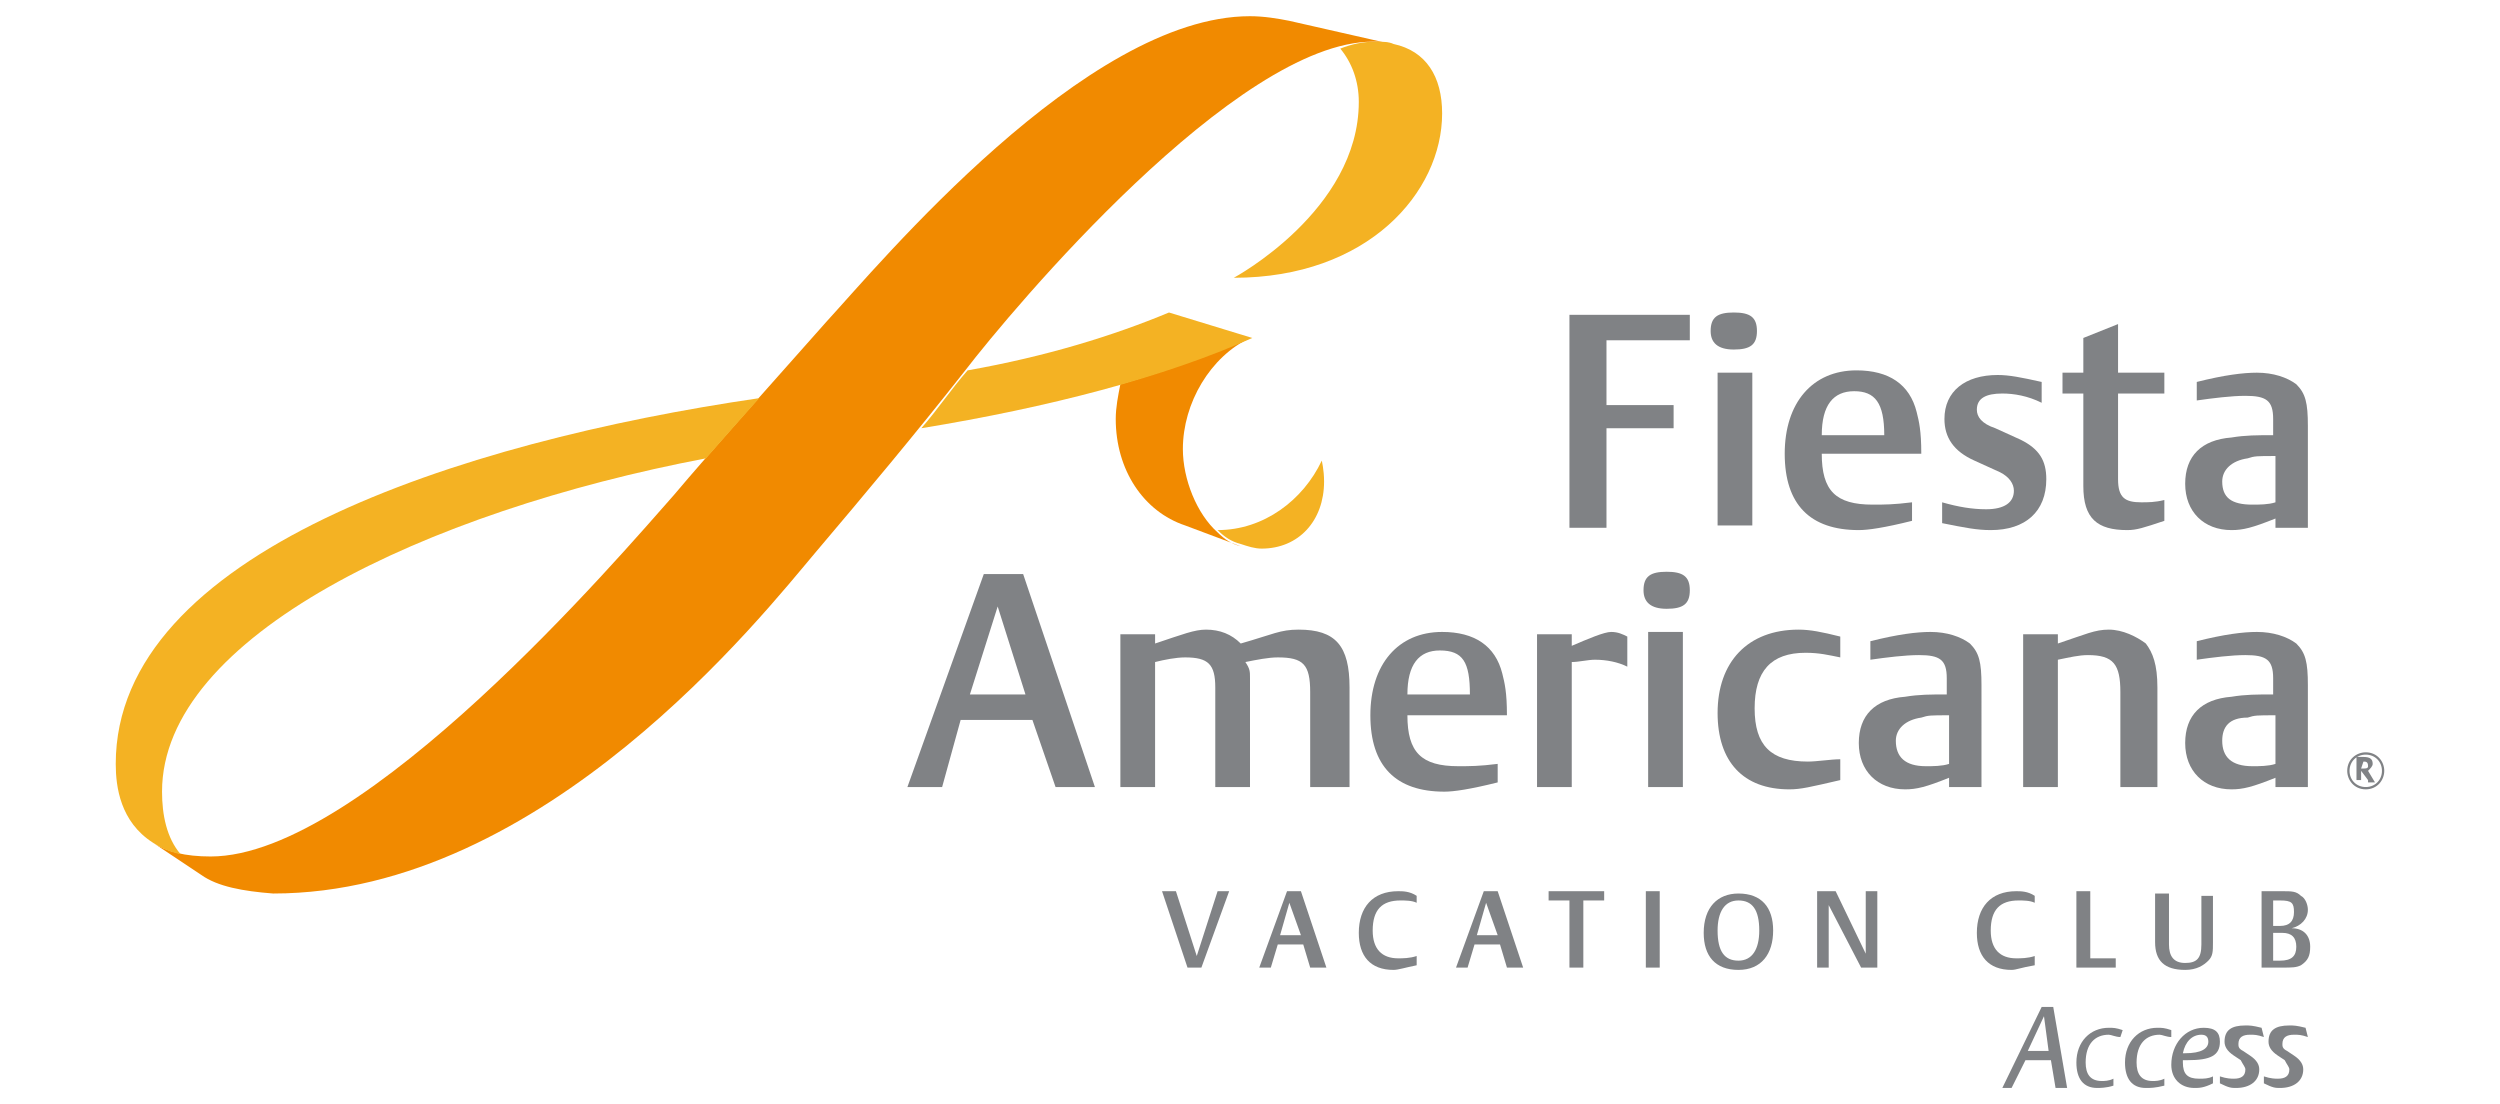 <?xml version="1.0" encoding="utf-8"?>
<!-- Generator: Adobe Illustrator 26.5.0, SVG Export Plug-In . SVG Version: 6.00 Build 0)  -->
<svg version="1.1" id="Layer_1" xmlns="http://www.w3.org/2000/svg" xmlns:xlink="http://www.w3.org/1999/xlink" x="0px" y="0px"
	 viewBox="0 0 108 47.7" style="enable-background:new 0 0 108 47.7;" xml:space="preserve">
<style type="text/css">
	.st0{fill:#808285;}
	.st1{fill:#F18A00;}
	.st2{fill:#F4B223;}
</style>
<g>
	<polygon class="st0" points="69.4,14.7 69.4,17.5 72.3,17.5 72.3,18.5 69.4,18.5 69.4,22.8 67.8,22.8 67.8,13.6 73,13.6 73,14.7 	
		"/>
	<path class="st0" d="M74.9,15.1c-0.7,0-1-0.3-1-0.8c0-0.6,0.3-0.8,1-0.8c0.7,0,1,0.2,1,0.8C75.9,14.9,75.6,15.1,74.9,15.1
		 M74.2,16.1h1.5v6.6h-1.5V16.1z"/>
	<path class="st0" d="M78.7,19.6c0,1.6,0.6,2.2,2.2,2.2c0.5,0,0.9,0,1.7-0.1v0.8c-1.2,0.3-1.9,0.4-2.3,0.4c-2.1,0-3.2-1.1-3.2-3.3
		c0-2.2,1.2-3.6,3.1-3.6c1.4,0,2.3,0.6,2.6,1.8c0.1,0.4,0.2,0.8,0.2,1.8H78.7z M80.1,16.9c-0.9,0-1.4,0.6-1.4,1.9h2.7
		C81.4,17.4,81,16.9,80.1,16.9"/>
	<path class="st0" d="M86,22.9c-0.6,0-1.1-0.1-2.1-0.3v-0.9c0.7,0.2,1.3,0.3,1.9,0.3c0.8,0,1.2-0.3,1.2-0.8c0-0.3-0.2-0.6-0.6-0.8
		l-1.1-0.5c-0.9-0.4-1.3-1-1.3-1.8c0-1.2,0.9-1.9,2.3-1.9c0.5,0,1,0.1,1.9,0.3v0.9C87.6,17.1,87,17,86.5,17c-0.7,0-1.1,0.2-1.1,0.7
		c0,0.3,0.2,0.6,0.8,0.8l1.1,0.5c0.8,0.4,1.1,0.9,1.1,1.7C88.4,22.1,87.5,22.9,86,22.9"/>
	<path class="st0" d="M91.9,22.9c-1.3,0-1.9-0.5-1.9-1.9V17h-0.9v-0.9H90v-1.5l1.5-0.6v2.1h2V17h-2v3.7c0,0.8,0.3,1,1,1
		c0.3,0,0.6,0,1-0.1v0.9C92.6,22.8,92.3,22.9,91.9,22.9"/>
	<path class="st0" d="M98.3,22.8v-0.4c-1,0.4-1.4,0.5-1.9,0.5c-1.2,0-2-0.8-2-2c0-1.2,0.7-1.9,2-2c0.6-0.1,1.1-0.1,1.8-0.1v-0.7
		c0-0.8-0.3-1-1.2-1c-0.6,0-1.4,0.1-2.1,0.2v-0.8c1.2-0.3,2-0.4,2.6-0.4c0.7,0,1.3,0.2,1.7,0.5c0.4,0.4,0.5,0.8,0.5,1.8v4.4H98.3z
		 M98.3,19.7c-0.8,0-0.9,0-1.2,0.1c-0.7,0.1-1.1,0.5-1.1,1c0,0.7,0.4,1,1.3,1c0.3,0,0.7,0,1-0.1V19.7z"/>
	<path class="st0" d="M45.6,34l-1-2.9h-3.1L40.7,34h-1.5l3.3-9.2h1.7l3.1,9.2H45.6z M43.1,26.2L41.9,30h2.4L43.1,26.2z"/>
	<path class="st0" d="M60.8,30.9c0,1.6,0.6,2.2,2.2,2.2c0.5,0,0.9,0,1.7-0.1v0.8c-1.2,0.3-1.9,0.4-2.3,0.4c-2.1,0-3.2-1.1-3.2-3.3
		c0-2.2,1.2-3.6,3.1-3.6c1.4,0,2.3,0.6,2.6,1.8c0.1,0.4,0.2,0.8,0.2,1.8H60.8z M62.2,28.1c-0.9,0-1.4,0.6-1.4,1.9h2.7
		C63.5,28.6,63.2,28.1,62.2,28.1"/>
	<path class="st0" d="M68.9,28.5c-0.3,0-0.7,0.1-1,0.1V34h-1.5v-6.6h1.5v0.5c0.7-0.3,1.4-0.6,1.7-0.6c0.3,0,0.5,0.1,0.7,0.2v1.3
		C69.9,28.6,69.4,28.5,68.9,28.5"/>
	<path class="st0" d="M72,26.3c-0.7,0-1-0.3-1-0.8c0-0.6,0.3-0.8,1-0.8c0.7,0,1,0.2,1,0.8C73,26.1,72.7,26.3,72,26.3 M71.2,27.3h1.5
		V34h-1.5V27.3z"/>
	<path class="st0" d="M77.3,34.1c-2,0-3.1-1.2-3.1-3.3c0-2.2,1.3-3.6,3.5-3.6c0.5,0,1,0.1,1.8,0.3v0.9c-0.5-0.1-0.9-0.2-1.5-0.2
		c-1.5,0-2.2,0.8-2.2,2.4c0,1.6,0.7,2.3,2.3,2.3c0.4,0,1-0.1,1.4-0.1v0.9C78.2,34,77.8,34.1,77.3,34.1"/>
	<path class="st0" d="M84.2,34v-0.4c-1,0.4-1.4,0.5-1.9,0.5c-1.2,0-2-0.8-2-2c0-1.2,0.7-1.9,2-2c0.6-0.1,1.1-0.1,1.8-0.1v-0.7
		c0-0.8-0.3-1-1.2-1c-0.6,0-1.4,0.1-2.1,0.2v-0.8c1.2-0.3,2-0.4,2.6-0.4c0.7,0,1.3,0.2,1.7,0.5c0.4,0.4,0.5,0.8,0.5,1.8V34H84.2z
		 M84.2,30.9c-0.8,0-0.9,0-1.2,0.1c-0.7,0.1-1.1,0.5-1.1,1c0,0.7,0.4,1.1,1.3,1.1c0.3,0,0.7,0,1-0.1V30.9z"/>
	<path class="st0" d="M91.6,34v-4.1c0-1.2-0.3-1.6-1.4-1.6c-0.4,0-0.8,0.1-1.3,0.2V34h-1.5v-6.6h1.5v0.4c1.2-0.4,1.6-0.6,2.2-0.6
		c0.6,0,1.2,0.3,1.6,0.6c0.3,0.4,0.5,0.9,0.5,1.9V34H91.6z"/>
	<path class="st0" d="M98.3,34v-0.4c-1,0.4-1.4,0.5-1.9,0.5c-1.2,0-2-0.8-2-2c0-1.2,0.7-1.9,2-2c0.6-0.1,1.1-0.1,1.8-0.1v-0.7
		c0-0.8-0.3-1-1.2-1c-0.6,0-1.4,0.1-2.1,0.2v-0.8c1.2-0.3,2-0.4,2.6-0.4c0.7,0,1.3,0.2,1.7,0.5c0.4,0.4,0.5,0.8,0.5,1.8V34H98.3z
		 M98.3,30.9c-0.8,0-0.9,0-1.2,0.1C96.3,31,96,31.4,96,32c0,0.7,0.4,1.1,1.3,1.1c0.3,0,0.7,0,1-0.1V30.9z"/>
	<path class="st0" d="M102.2,34.1c-0.5,0-0.8-0.4-0.8-0.8c0-0.5,0.4-0.8,0.8-0.8c0.5,0,0.8,0.4,0.8,0.8
		C103,33.7,102.7,34.1,102.2,34.1 M102.2,32.6c-0.4,0-0.7,0.3-0.7,0.7s0.3,0.7,0.7,0.7c0.4,0,0.7-0.3,0.7-0.7
		C102.9,32.9,102.6,32.6,102.2,32.6 M102.3,33.7l-0.3-0.4h0v0.4h-0.2v-1h0.3c0.3,0,0.4,0.1,0.4,0.3c0,0.1-0.1,0.2-0.2,0.3l0.3,0.5
		H102.3z M102.1,32.9L102.1,32.9l-0.1,0.3h0.1c0.1,0,0.2,0,0.2-0.1C102.3,32.9,102.2,32.9,102.1,32.9"/>
	<path class="st0" d="M56.6,34v-4.1c0-1.2-0.3-1.5-1.4-1.5c-0.4,0-0.9,0.1-1.4,0.2C54,28.9,54,29,54,29.3V34h-1.5v-4.3
		c0-1-0.3-1.3-1.3-1.3c-0.4,0-0.9,0.1-1.3,0.2V34h-1.5v-6.6h1.5v0.4c1.2-0.4,1.7-0.6,2.2-0.6c0.6,0,1.1,0.2,1.5,0.6
		c1.4-0.4,1.7-0.6,2.5-0.6c1.6,0,2.2,0.7,2.2,2.5V34H56.6z"/>
	<path class="st1" d="M53.6,23.6c-0.4-0.1-0.7-0.3-1-0.6c-0.9-0.8-1.5-2.3-1.5-3.6c0-2,1.2-4,2.9-4.8c-1.7,0.7-3.5,1.4-5.6,2
		c-0.1,0.5-0.2,1-0.2,1.5c0,2.2,1.2,4,3,4.6L53.6,23.6z"/>
	<path class="st1" d="M8.7,37.8l-2.1-1.4C7.2,36.8,8,37,9.1,37c6.6,0,17.7-13,20-15.6c1.6-1.9,4.3-4.9,6.6-7.5
		C38,11.4,46.9,0.7,54,0.7c0.6,0,1.2,0.1,1.7,0.2l4.4,1c-0.3-0.1-0.5-0.1-0.8-0.1c-5.9,0-15.6,11.6-17.6,14.2
		c-2.2,2.8-4.3,5.3-6.5,7.9c-2.2,2.6-11.7,14.7-23.4,14.7C10.5,38.5,9.4,38.3,8.7,37.8"/>
	<path class="st2" d="M41.8,16c-0.7,0.8-1.3,1.7-2,2.5c5.5-0.9,10.5-2.2,14.3-3.9l-3.6-1.1C48.1,14.5,45.2,15.4,41.8,16"/>
	<path class="st2" d="M52.6,22.9c2,0,3.7-1.3,4.5-3c0,0,0.1,0.4,0.1,0.9c0,1.7-1.1,2.9-2.7,2.9c-0.3,0-0.6-0.1-0.9-0.2
		C53.2,23.4,52.9,23.2,52.6,22.9"/>
	<path class="st2" d="M59.4,1.8c0.3,0,0.6,0,0.8,0.1c1.4,0.3,2.1,1.4,2.1,3c0,3.4-3.2,7.1-9,7.1c0,0,5.4-2.9,5.4-7.6
		c0-0.9-0.3-1.7-0.8-2.3C58.4,1.9,58.9,1.8,59.4,1.8"/>
	<path class="st2" d="M6.6,36.4c0.3,0.2,0.7,0.4,1.2,0.5C7.2,36.2,7,35.2,7,34.2c0-6.7,11.4-12.1,23.5-14.4c0.7-0.8,1.5-1.7,2.3-2.6
		C19.8,19.1,5,23.9,5,33C5,34,5.2,35.5,6.6,36.4"/>
	<polygon class="st0" points="51.9,41.8 51.3,41.8 50.2,38.5 50.8,38.5 51.7,41.3 52.6,38.5 53.1,38.5 	"/>
	<path class="st0" d="M55.7,39l-0.4,1.4h0.9L55.7,39z M56.6,41.8l-0.3-1h-1.1l-0.3,1h-0.5l1.2-3.3h0.6l1.1,3.3H56.6z"/>
	<path class="st0" d="M60.2,41.9c-1,0-1.5-0.6-1.5-1.6c0-1.1,0.6-1.8,1.7-1.8c0.2,0,0.5,0,0.8,0.2V39c-0.2-0.1-0.5-0.1-0.7-0.1
		c-0.8,0-1.2,0.4-1.2,1.3c0,0.8,0.4,1.2,1.1,1.2c0.2,0,0.5,0,0.8-0.1v0.4C60.7,41.8,60.4,41.9,60.2,41.9"/>
	<path class="st0" d="M64.2,39l-0.4,1.4h0.9L64.2,39z M65.1,41.8l-0.3-1h-1.1l-0.3,1h-0.5l1.2-3.3h0.6l1.1,3.3H65.1z"/>
	<polygon class="st0" points="68.4,38.9 68.4,41.8 67.8,41.8 67.8,38.9 66.9,38.9 66.9,38.5 69.3,38.5 69.3,38.9 	"/>
	<rect x="71.1" y="38.5" class="st0" width="0.6" height="3.3"/>
	<path class="st0" d="M75.1,38.9c-0.6,0-0.9,0.5-0.9,1.3c0,0.9,0.3,1.3,0.9,1.3c0.6,0,0.9-0.5,0.9-1.3C76,39.3,75.7,38.9,75.1,38.9
		 M75.1,41.9c-1,0-1.5-0.6-1.5-1.6c0-1.1,0.6-1.7,1.5-1.7c1,0,1.5,0.6,1.5,1.6C76.6,41.2,76.1,41.9,75.1,41.9"/>
	<polygon class="st0" points="80.4,41.8 79,39.1 79,41.8 78.5,41.8 78.5,38.5 79.3,38.5 80.6,41.2 80.6,38.5 81.1,38.5 81.1,41.8 	
		"/>
	<path class="st0" d="M86.9,41.9c-1,0-1.5-0.6-1.5-1.6c0-1.1,0.6-1.8,1.7-1.8c0.2,0,0.5,0,0.8,0.2V39c-0.2-0.1-0.5-0.1-0.7-0.1
		c-0.8,0-1.2,0.4-1.2,1.3c0,0.8,0.4,1.2,1.1,1.2c0.2,0,0.5,0,0.8-0.1v0.4C87.3,41.8,87.1,41.9,86.9,41.9"/>
	<polygon class="st0" points="89.7,41.8 89.7,38.5 90.3,38.5 90.3,41.4 91.4,41.4 91.4,41.8 	"/>
	<path class="st0" d="M95.4,41.5c-0.2,0.2-0.5,0.4-1,0.4c-0.9,0-1.3-0.4-1.3-1.2v-2.1h0.6v2.2c0,0.5,0.2,0.8,0.7,0.8
		c0.5,0,0.7-0.2,0.7-0.8v-2.1h0.5v2C95.6,41.1,95.6,41.3,95.4,41.5"/>
	<path class="st0" d="M98.6,40.3h-0.4v1.2h0.3c0.5,0,0.7-0.2,0.7-0.6C99.2,40.5,99,40.3,98.6,40.3 M98.5,38.9h-0.3v1.1h0.3
		c0.4,0,0.6-0.2,0.6-0.6C99.1,39,99,38.9,98.5,38.9 M99.4,41.7c-0.2,0.1-0.4,0.1-0.8,0.1h-0.9v-3.3h0.9c0.4,0,0.6,0,0.8,0.2
		c0.2,0.1,0.3,0.4,0.3,0.6c0,0.4-0.3,0.7-0.7,0.8c0.5,0,0.8,0.3,0.8,0.8C99.8,41.3,99.7,41.5,99.4,41.7"/>
	<path class="st0" d="M88.8,47l-0.2-1.2h-1.1L86.9,47h-0.4l1.7-3.5h0.5l0.6,3.5H88.8z M88.3,43.9l-0.7,1.5h0.9L88.3,43.9z"/>
	<path class="st0" d="M91.6,44.8c-0.2,0-0.4-0.1-0.5-0.1c-0.6,0-1,0.4-1,1.2c0,0.5,0.2,0.8,0.7,0.8c0.1,0,0.3,0,0.5-0.1l0,0.3
		C91,47,90.7,47,90.6,47c-0.6,0-0.9-0.4-0.9-1.1c0-0.9,0.6-1.5,1.4-1.5c0.2,0,0.3,0,0.6,0.1L91.6,44.8z"/>
	<path class="st0" d="M93.8,44.8c-0.2,0-0.4-0.1-0.5-0.1c-0.6,0-1,0.4-1,1.2c0,0.5,0.2,0.8,0.7,0.8c0.1,0,0.3,0,0.5-0.1l0,0.3
		C93.1,47,92.9,47,92.7,47c-0.6,0-0.9-0.4-0.9-1.1c0-0.9,0.6-1.5,1.4-1.5c0.2,0,0.3,0,0.6,0.1L93.8,44.8z"/>
	<path class="st0" d="M94.5,45.8h-0.2c0,0,0,0.1,0,0.1c0,0.5,0.2,0.7,0.7,0.7c0.2,0,0.4,0,0.6-0.1l0,0.3C95.2,47,95,47,94.8,47
		c-0.6,0-1-0.4-1-1c0-0.9,0.6-1.6,1.4-1.6c0.5,0,0.7,0.2,0.7,0.6C95.9,45.6,95.5,45.8,94.5,45.8 M95.1,44.7c-0.4,0-0.7,0.3-0.8,0.8
		h0.1c0.7,0,1-0.2,1-0.5C95.4,44.8,95.3,44.7,95.1,44.7"/>
	<path class="st0" d="M97.8,44.8c-0.3-0.1-0.4-0.1-0.6-0.1c-0.3,0-0.5,0.1-0.5,0.4c0,0.1,0,0.2,0.2,0.3l0.3,0.2
		c0.3,0.2,0.4,0.4,0.4,0.6c0,0.5-0.4,0.8-1,0.8c-0.2,0-0.3,0-0.7-0.2l0-0.3c0.3,0.1,0.5,0.1,0.6,0.1c0.3,0,0.5-0.1,0.5-0.4
		c0-0.1-0.1-0.2-0.2-0.4l-0.3-0.2c-0.3-0.2-0.4-0.4-0.4-0.6c0-0.5,0.3-0.7,0.9-0.7c0.2,0,0.3,0,0.7,0.1L97.8,44.8z"/>
	<path class="st0" d="M99.7,44.8c-0.3-0.1-0.4-0.1-0.6-0.1c-0.3,0-0.5,0.1-0.5,0.4c0,0.1,0,0.2,0.2,0.3l0.3,0.2
		c0.3,0.2,0.4,0.4,0.4,0.6c0,0.5-0.4,0.8-1,0.8c-0.2,0-0.3,0-0.7-0.2l0-0.3c0.3,0.1,0.5,0.1,0.6,0.1c0.3,0,0.5-0.1,0.5-0.4
		c0-0.1-0.1-0.2-0.2-0.4l-0.3-0.2c-0.3-0.2-0.4-0.4-0.4-0.6c0-0.5,0.3-0.7,0.9-0.7c0.2,0,0.3,0,0.7,0.1L99.7,44.8z"/>
</g>
</svg>